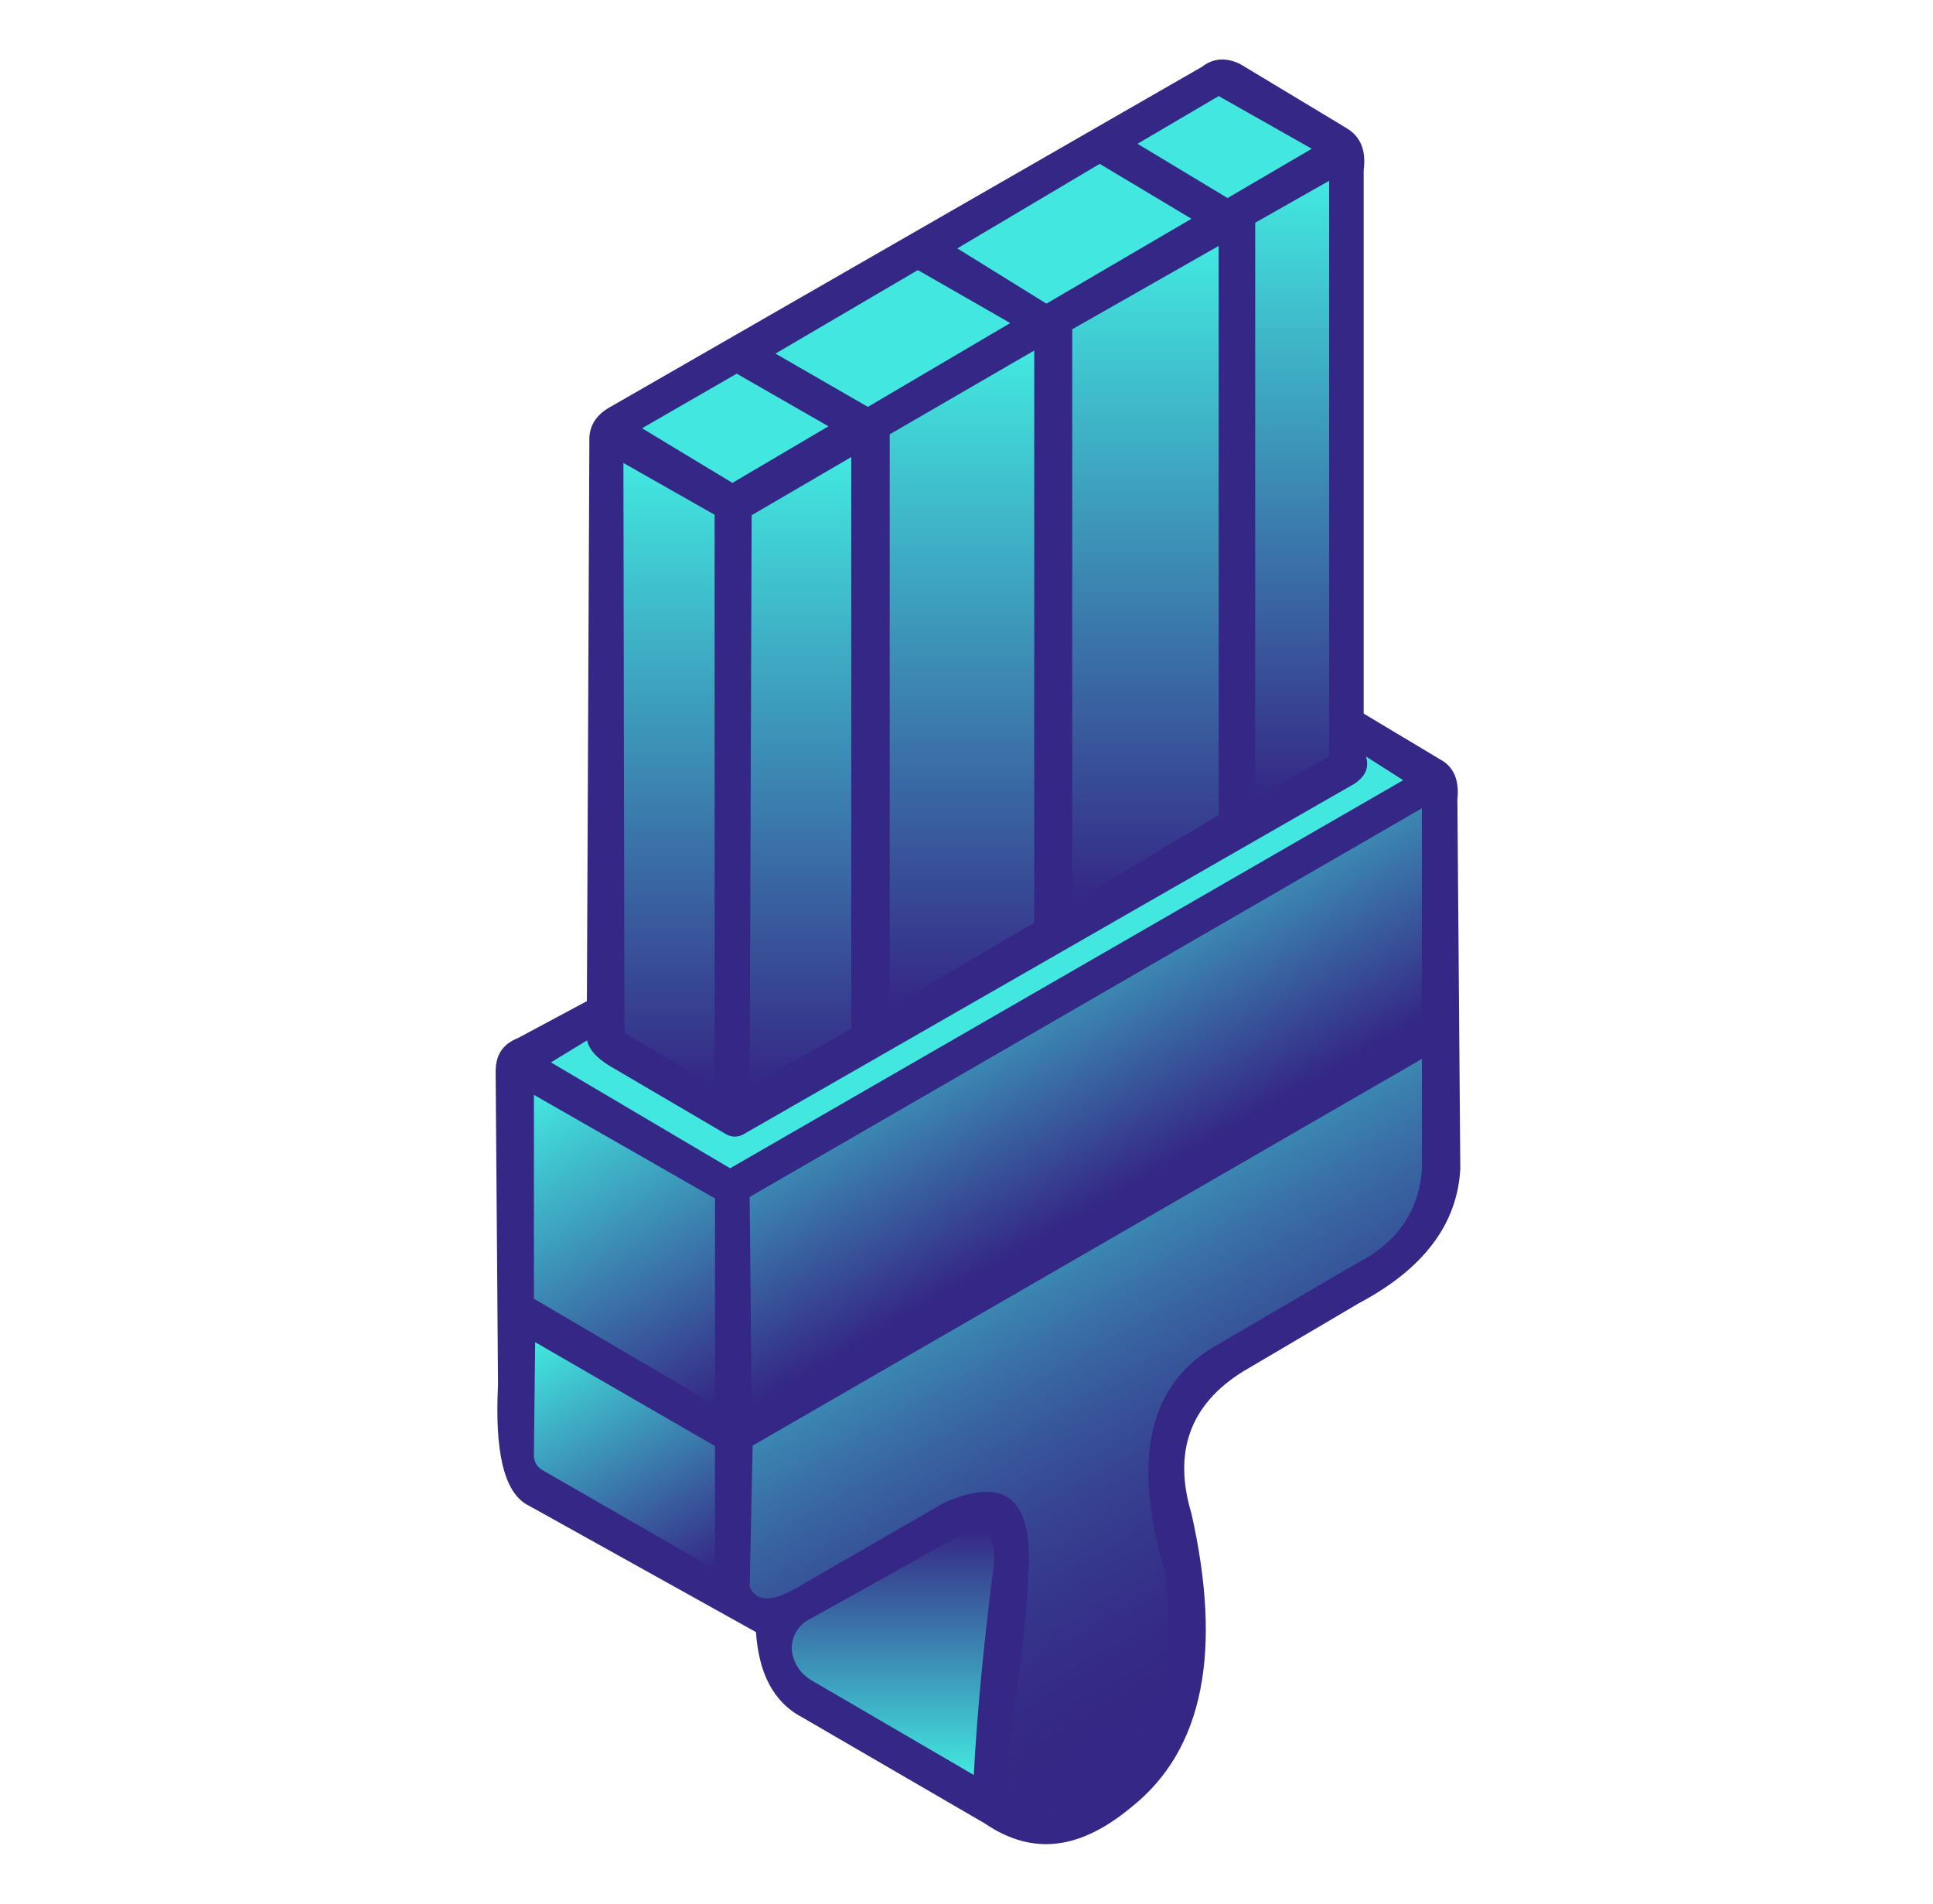 <svg width="65" height="64" viewBox="0 0 65 64" fill="none" xmlns="http://www.w3.org/2000/svg">
<path d="M16.667 36.079C16.657 35.561 16.828 35.132 17.414 34.901L19.735 33.658L19.818 14.835C19.797 14.311 20.059 13.925 20.565 13.657L40.417 2.247C40.808 1.942 41.236 1.932 41.694 2.148L45.276 4.305C45.78 4.606 45.937 5.095 45.856 5.715V23.991L48.542 25.6C48.908 25.853 49.071 26.272 49.007 26.876L49.105 39.298C49.003 41.172 47.851 42.668 45.705 43.808L41.79 46.114C40.022 47.217 39.438 48.807 40.065 50.889C41.091 55.445 40.509 58.803 38.042 60.757C36.111 62.366 34.528 62.261 33.116 61.304L26.979 57.738C25.973 57.211 25.512 56.203 25.42 54.87L17.792 50.624C16.908 50.202 16.64 48.707 16.747 46.56L16.667 36.079Z" fill="#352785"/>
<path d="M17.995 45.123L17.953 48.934C17.951 49.135 18.057 49.32 18.232 49.42L24.042 52.764V48.617L17.995 45.123Z" fill="url(#paint0_linear_1297_6358)"/>
<path d="M24.043 47.236L17.954 43.664V36.809L24.043 40.292V47.236Z" fill="url(#paint1_linear_1297_6358)"/>
<path d="M19.742 34.974C19.812 35.319 20.132 35.643 20.693 35.948L24.419 38.134C24.598 38.238 24.816 38.239 24.996 38.137L45.56 26.34C45.974 26.052 46.024 25.745 45.936 25.434L47.185 26.23L24.552 39.277L18.526 35.717L19.742 34.976V34.974Z" fill="#42E8E0"/>
<path opacity="0.5" d="M25.209 40.241L25.275 47.236L47.813 34.305V27.174L25.209 40.241Z" fill="url(#paint2_linear_1297_6358)"/>
<path opacity="0.5" d="M25.309 48.601L25.21 53.344C25.418 53.834 25.91 53.867 26.686 53.442L31.744 50.524C33.533 49.734 34.648 50.117 34.596 52.531C34.425 58.071 32.811 60.79 35.359 60.891C38.017 60.593 39.743 56.91 39.19 52.914C38.033 49.064 38.66 46.644 40.699 45.352L45.575 42.499C46.964 41.801 47.73 40.737 47.814 39.275V35.6L25.309 48.601Z" fill="url(#paint3_linear_1297_6358)"/>
<path d="M27.185 54.455C26.762 54.691 26.538 55.181 26.656 55.652C26.762 56.077 27.032 56.367 27.415 56.567L32.745 59.674C32.864 57.45 33.1 55.077 33.419 52.598C33.484 51.511 33.121 51.084 32.048 51.748L27.186 54.459L27.185 54.455Z" fill="url(#paint4_linear_1297_6358)"/>
<path d="M20.963 15.565L24.03 17.306V36.511L20.997 34.737L20.963 15.565Z" fill="url(#paint5_linear_1297_6358)"/>
<path d="M25.275 17.322L28.625 15.366V34.586L25.209 36.511L25.275 17.322Z" fill="url(#paint6_linear_1297_6358)"/>
<path d="M29.918 14.602L34.778 11.784V31.021L29.918 33.874V14.602Z" fill="url(#paint7_linear_1297_6358)"/>
<path d="M36.056 11.07L40.98 8.268V27.406L36.056 30.34V11.07Z" fill="url(#paint8_linear_1297_6358)"/>
<path d="M42.208 7.488L44.695 6.078V25.431L42.208 26.841V7.488Z" fill="url(#paint9_linear_1297_6358)"/>
<path d="M38.25 4.834L40.98 3.23L44.11 5.001L41.279 6.658L38.25 4.834Z" fill="#42E8E0"/>
<path d="M36.979 5.509L40.064 7.355L35.188 10.208L32.191 8.351L36.979 5.509Z" fill="#42E8E0"/>
<path d="M30.864 9.08L33.971 10.861L29.184 13.679L26.076 11.888L30.864 9.08Z" fill="#42E8E0"/>
<path d="M24.773 12.563L27.858 14.332L24.629 16.234L21.589 14.398L24.773 12.563Z" fill="#42E8E0"/>
<defs>
<linearGradient id="paint0_linear_1297_6358" x1="18.632" y1="44.756" x2="23.453" y2="53.105" gradientUnits="userSpaceOnUse">
<stop stop-color="#42E8E0"/>
<stop offset="1" stop-color="#352785"/>
</linearGradient>
<linearGradient id="paint1_linear_1297_6358" x1="17.999" y1="36.783" x2="24.036" y2="47.24" gradientUnits="userSpaceOnUse">
<stop stop-color="#42E8E0"/>
<stop offset="1" stop-color="#352785"/>
</linearGradient>
<linearGradient id="paint2_linear_1297_6358" x1="35.018" y1="34.561" x2="38.106" y2="39.909" gradientUnits="userSpaceOnUse">
<stop stop-color="#42E8E0"/>
<stop offset="1" stop-color="#352785"/>
</linearGradient>
<linearGradient id="paint3_linear_1297_6358" x1="35.492" y1="42.712" x2="43.46" y2="56.515" gradientUnits="userSpaceOnUse">
<stop stop-color="#41E7DF"/>
<stop offset="0.14" stop-color="#3EB4C7"/>
<stop offset="0.28" stop-color="#3B89B3"/>
<stop offset="0.42" stop-color="#3965A2"/>
<stop offset="0.56" stop-color="#374A95"/>
<stop offset="0.71" stop-color="#36368C"/>
<stop offset="0.85" stop-color="#352A86"/>
<stop offset="1" stop-color="#352785"/>
</linearGradient>
<linearGradient id="paint4_linear_1297_6358" x1="30.025" y1="59.672" x2="30.025" y2="51.431" gradientUnits="userSpaceOnUse">
<stop stop-color="#42E8E0"/>
<stop offset="1" stop-color="#352785"/>
</linearGradient>
<linearGradient id="paint5_linear_1297_6358" x1="22.498" y1="15.565" x2="22.498" y2="36.511" gradientUnits="userSpaceOnUse">
<stop stop-color="#42E8E0"/>
<stop offset="1" stop-color="#352785"/>
</linearGradient>
<linearGradient id="paint6_linear_1297_6358" x1="26.917" y1="15.366" x2="26.917" y2="36.511" gradientUnits="userSpaceOnUse">
<stop stop-color="#42E8E0"/>
<stop offset="1" stop-color="#352785"/>
</linearGradient>
<linearGradient id="paint7_linear_1297_6358" x1="32.348" y1="11.784" x2="32.348" y2="33.874" gradientUnits="userSpaceOnUse">
<stop stop-color="#42E8E0"/>
<stop offset="1" stop-color="#352785"/>
</linearGradient>
<linearGradient id="paint8_linear_1297_6358" x1="38.519" y1="8.268" x2="38.519" y2="30.34" gradientUnits="userSpaceOnUse">
<stop stop-color="#42E8E0"/>
<stop offset="1" stop-color="#352785"/>
</linearGradient>
<linearGradient id="paint9_linear_1297_6358" x1="43.452" y1="6.078" x2="43.452" y2="26.841" gradientUnits="userSpaceOnUse">
<stop stop-color="#42E8E0"/>
<stop offset="1" stop-color="#352785"/>
</linearGradient>
</defs>
</svg>
